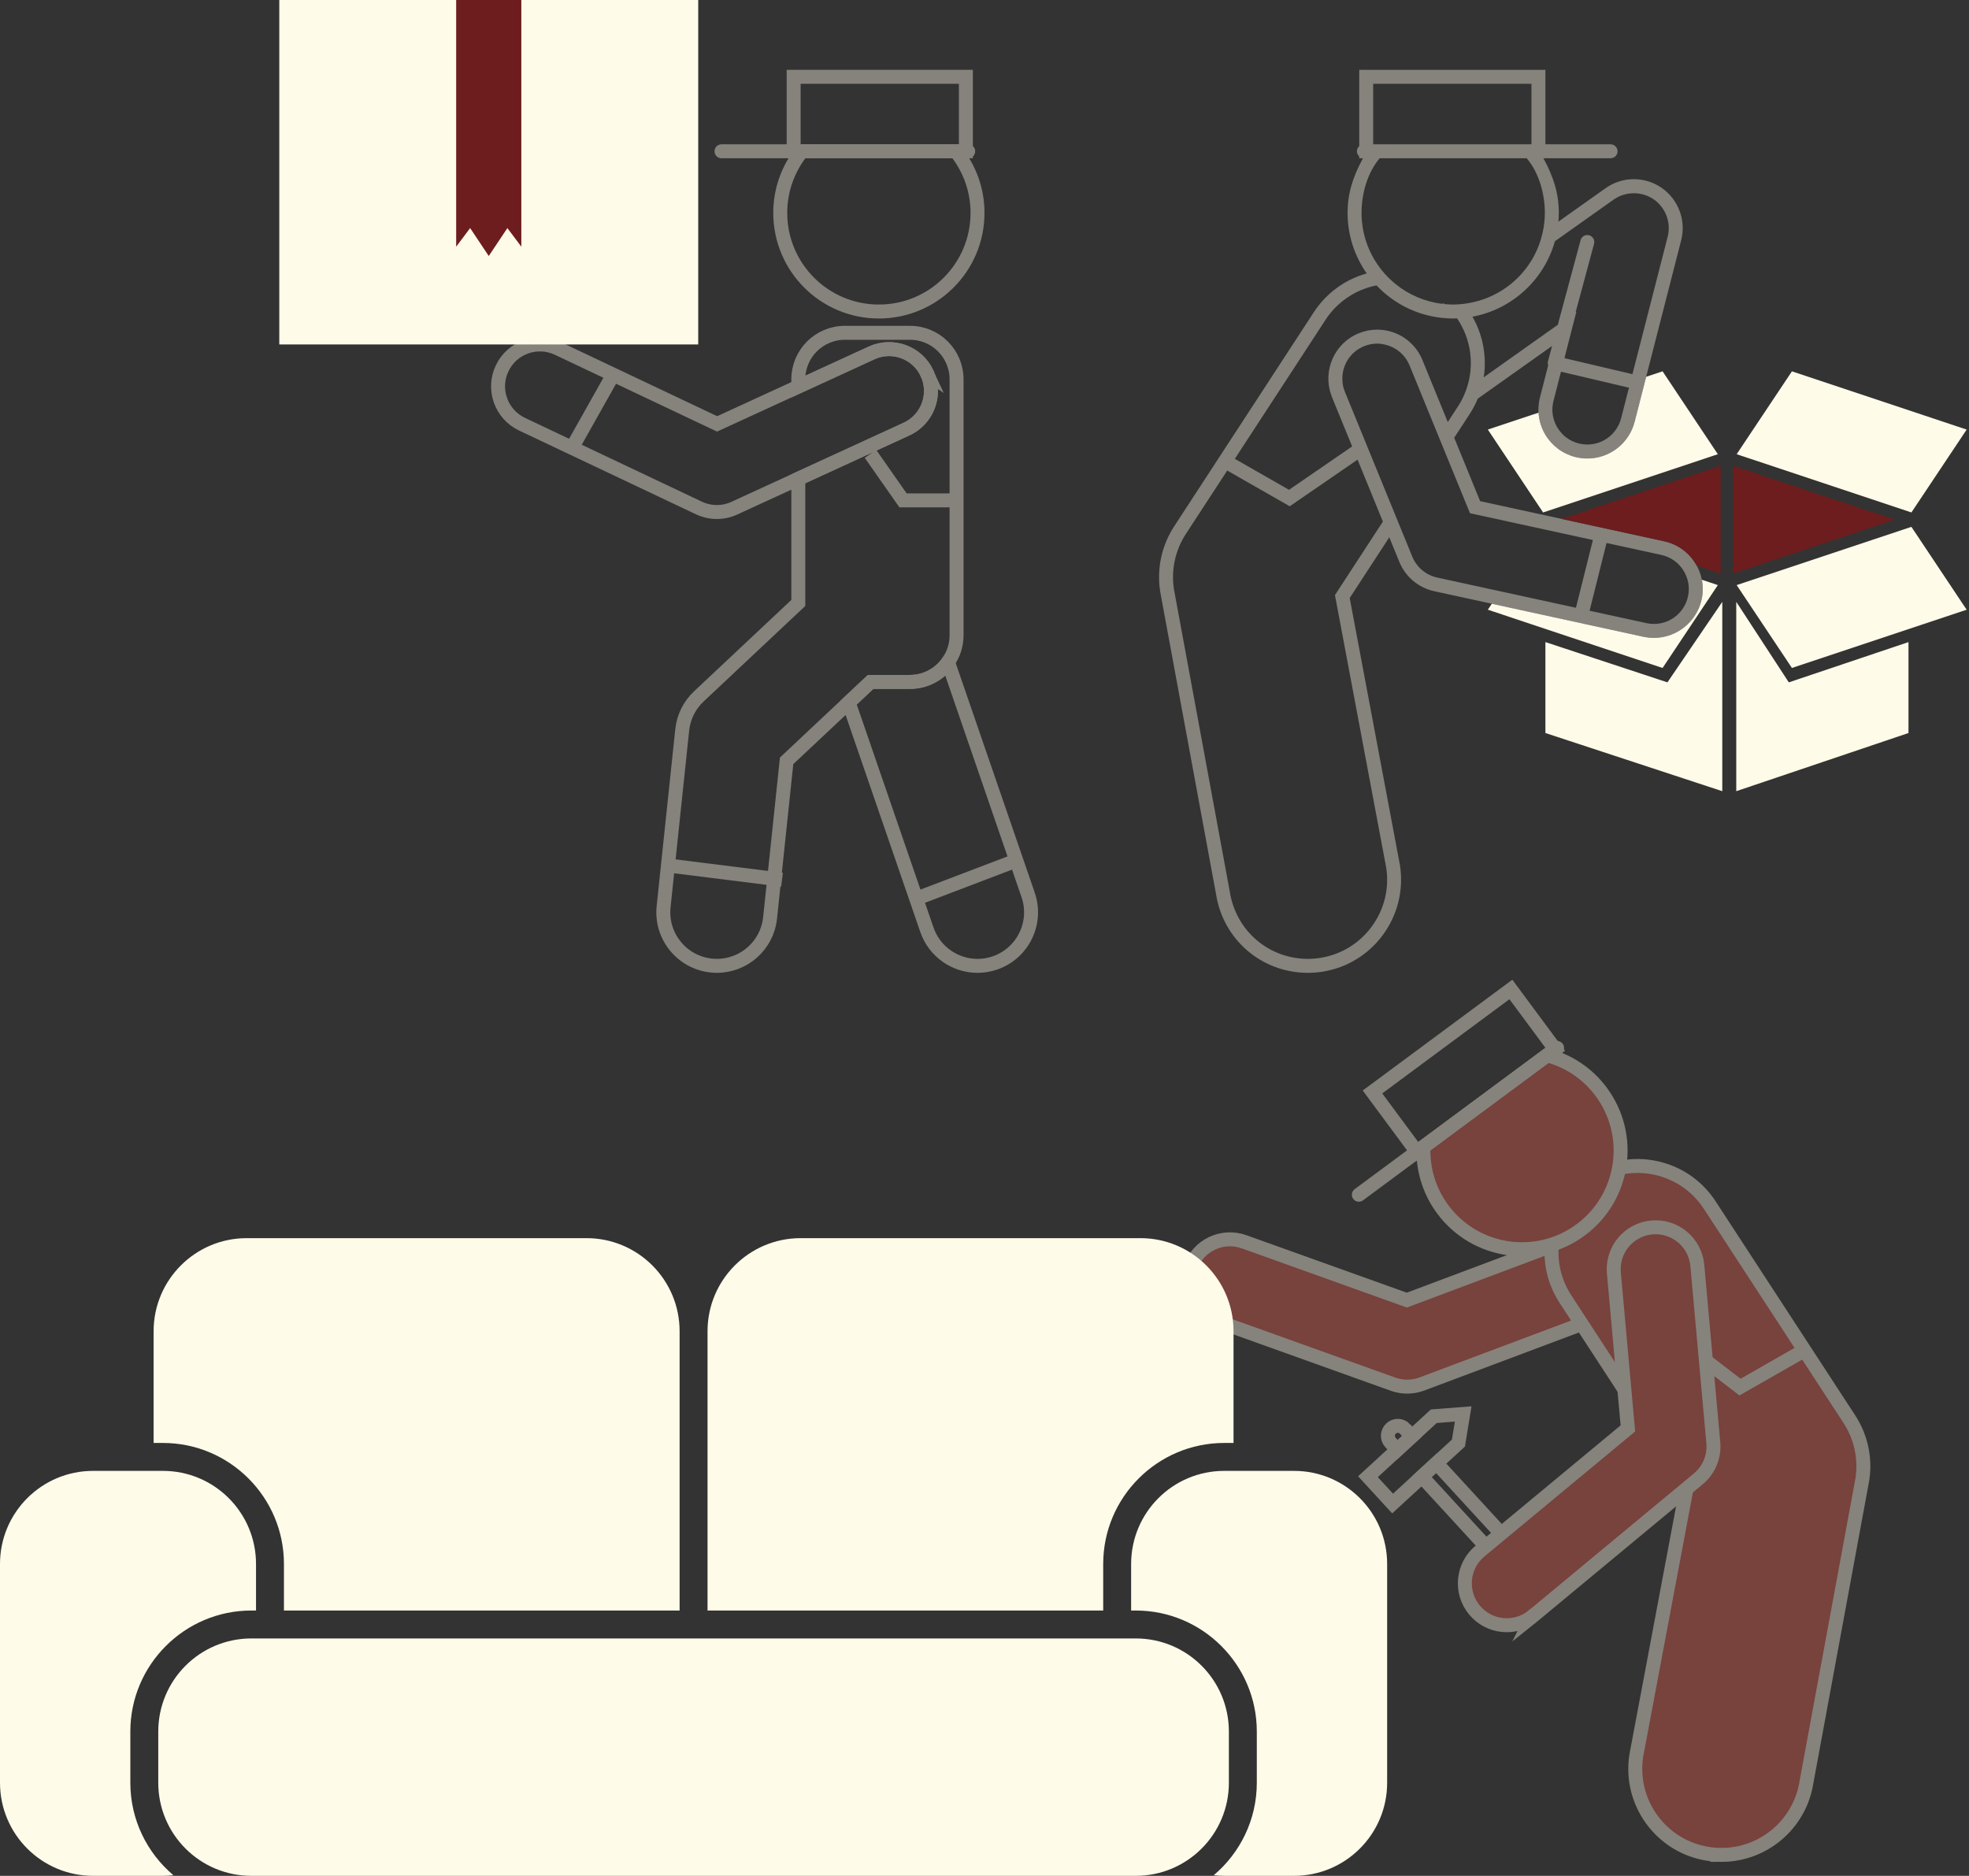 <svg xmlns="http://www.w3.org/2000/svg" width="423" height="403" viewBox="0 0 423 403"><rect x="0" y="0" width="423" height="403" fill="#333333" stroke="none"/><path fill="#FFFBE9" d="M60 0h90v74H60z"/><g opacity=".4"><g fill="none" stroke="#FFFBE9" stroke-width="3" stroke-linecap="round" stroke-miterlimit="10"><path d="M332.18 340.02l-23.577-25.67-3.143 2.887 23.58 25.67c.796.87 2.146.928 3.014.13.868-.797.925-2.147.127-3.016zM301.866 307.016c-.797-.87-2.147-.927-3.016-.13-.868.8-.926 2.148-.13 3.016l1.446 1.573 3.143-2.887-1.444-1.572z"/><path d="M308.025 304.257l-4.715 4.33-3.143 2.888-6.288 5.774 5.293 5.762 6.287-5.775 3.143-2.886 4.715-4.33 1.02-6.25z"/></g><path fill="#DF574B" stroke="#FFFBE9" stroke-width="3" stroke-miterlimit="10" d="M300.564 297.73c-.437-.085-.867-.204-1.29-.355l-38.077-13.646c-4.68-1.678-7.114-6.83-5.437-11.51 1.677-4.68 6.83-7.12 11.51-5.436l34.967 12.53 43.155-16.2c4.655-1.742 9.843.613 11.59 5.266 1.746 4.654-.61 9.842-5.264 11.588l-46.246 17.36c-1.575.592-3.274.728-4.908.403z"/><path fill="#DF574B" stroke="#FFFBE9" stroke-width="3" stroke-miterlimit="10" d="M369.83 398.503c8.96 0 16.833-6.523 18.256-15.654l12-65c.704-4.515-.288-9.13-2.784-12.955l-30-46c-5.58-8.56-17.044-10.972-25.602-5.39-8.558 5.58-10.97 17.043-5.39 25.6l26.124 40.058-10.907 57.99c-1.573 10.095 5.335 19.554 15.43 21.127.966.15 1.925.223 2.873.223z"/><path fill="#DF574B" stroke="#FFFBE9" stroke-width="3" stroke-miterlimit="10" d="M329.283 347.21c.053-.042.104-.083.154-.126l35.415-29.375c2.28-1.89 3.485-4.784 3.22-7.734l-3.438-38.12c-.447-4.95-4.82-8.603-9.77-8.156-4.95.445-8.603 4.822-8.157 9.77l3.013 33.41-31.772 26.35c-3.826 3.173-4.355 8.847-1.184 12.673 3.132 3.775 8.697 4.34 12.52 1.306z"/><path fill="none" stroke="#FFFBE9" stroke-width="3" stroke-miterlimit="10" d="M387.807 290l-14 8-7.807-6"/><path fill="none" stroke="#FFFBE9" stroke-width="3" stroke-linecap="round" stroke-miterlimit="10" d="M334.508 225.133l-42.59 31.544"/><path fill="#DF574B" stroke="#FFFBE9" stroke-width="3" stroke-miterlimit="10" d="M339.578 264.217c9.403-6.964 11.38-20.232 4.416-29.638-2.983-4.028-7.125-6.682-11.623-7.865l-26.565 19.676c-.178 4.648 1.152 9.385 4.135 13.412 6.966 9.404 20.234 11.38 29.638 4.415z"/><path fill="none" stroke="#FFFBE9" stroke-width="3" stroke-miterlimit="10" d="M294.85 234.594l9.524 12.857 1.43-1.06 26.568-19.675 1.734-1.285-9.523-12.858z"/></g><g opacity=".4" fill="none" stroke="#FFFBE9" stroke-width="3" stroke-miterlimit="10"><path stroke-linecap="round" d="M208 32.5h-53"/><path d="M188.812 66.926c11.702 0 21.188-9.485 21.188-21.188 0-5.012-1.75-9.61-4.66-13.237h-33.06c-2.908 3.63-4.658 8.227-4.658 13.238 0 11.702 9.487 21.188 21.19 21.188zM170.5 16.5v16h37v-16zM220.874 192.257l-17.21-49.993c-1.812 2.56-4.79 4.236-8.163 4.236h-8.46l-4.717 4.43 16.804 48.814c1.64 4.766 6.1 7.76 10.873 7.76 1.24 0 2.504-.202 3.744-.63 6.005-2.067 9.197-8.612 7.13-14.617z"/><path d="M195.5 71.5h-14c-5.523 0-10 4.478-10 10v1.555l15.743-7.232c4.517-2.075 9.86-.095 11.936 4.42 2.074 4.517.095 9.86-4.422 11.936L171.5 102.862v26.677l-21.374 20.078c-2.01 1.888-3.274 4.436-3.563 7.178l-4 38c-.665 6.316 3.917 11.976 10.233 12.64.41.044.815.065 1.218.065 5.81 0 10.8-4.39 11.423-10.296l3.552-33.75 13.332-12.523 4.716-4.43h8.462c3.374 0 6.352-1.676 8.163-4.236 1.153-1.63 1.837-3.615 1.837-5.764v-55c0-5.522-4.477-10-10-10z"/><path d="M199.178 80.242c-2.075-4.515-7.42-6.495-11.936-4.42L171.5 83.055l-17.442 8.014-34.206-16.203c-4.49-2.127-9.86-.21-11.986 4.28s-.21 9.86 4.28 11.987l38 18c1.22.577 2.536.866 3.854.866 1.282 0 2.564-.273 3.757-.822l13.743-6.314 23.257-10.686c4.517-2.075 6.496-7.42 4.42-11.936zM144 186l24 3M197 193l21-8M187 97.5l7 10h12M132 80l-9 16"/></g><path fill="#6D1D1D" d="M112 53l-3-4-4 6-4-6-3 4V0h14"/><g fill="#FFFBE9"><path d="M61 336v10h85v-60c0-11.046-8.954-20-20-20H53c-11.046 0-20 8.954-20 20v24h2c14.336 0 26 11.663 26 26z"/><path d="M28 383v-11c0-14.337 11.664-26 26-26h1v-10c0-11.046-8.954-20-20-20H20c-11.046 0-20 8.954-20 20v47c0 11.046 8.954 20 20 20h15c.762 0 1.51-.052 2.25-.135C31.6 398.092 28 390.96 28 383zM237 336v10h-85v-60c0-11.046 8.954-20 20-20h73c11.046 0 20 8.954 20 20v24h-2c-14.336 0-26 11.663-26 26z"/><path d="M270 383v-11c0-14.337-11.664-26-26-26h-1v-10c0-11.046 8.954-20 20-20h15c11.046 0 20 8.954 20 20v47c0 11.046-8.954 20-20 20h-15c-.762 0-1.51-.052-2.25-.135C266.4 398.092 270 390.96 270 383zM264 383c0 11.046-8.954 20-20 20H54c-11.046 0-20-8.954-20-20v-11c0-11.046 8.954-20 20-20h190c11.046 0 20 8.954 20 20v11z"/></g><path fill="#FFFBE9" d="M332 137.944v19.535l38 12.497v-40.68l-11.788 17.3M373 129.296v40.68l37-12.497v-19.536l-25.71 8.654"/><path fill="#FFFBE9" d="M411.157 113.983l-.53-.797-11.79 3.932-7.352 2.45-18.397 6.13 11.872 17.806 24.898-8.3 1.3-.433 1.3-.432 10.04-3.347-10.04-15.058M357.173 143.504l11.87-17.805-3.432-1.145c.265 1.358.267 2.79-.046 4.225-1.043 4.79-5.354 8.267-10.25 8.267-.673 0-1.353-.065-2.018-.195-.063-.012-.15-.028-.235-.048l-32.572-7.095-.855 1.28 10.04 3.348 1.3.433 1.3.436 24.9 8.298zM422.498 92.288L384.96 79.774 373.088 97.58l37.54 12.512M341.006 98.502c-.878 0-1.758-.11-2.614-.33-2.717-.697-5-2.41-6.428-4.824-.86-1.452-1.34-3.054-1.44-4.69l-10.89 3.63 11.87 17.805 37.54-12.51-11.87-17.808-3.525 1.175-2.478 9.66c-1.193 4.646-5.373 7.892-10.166 7.892z"/><path opacity=".4" fill="#FFFBE9" d="M357.54 116.283l-39.564-8.615-5.567-13.62 3.342-5.126c.687-1.053 1.247-2.15 1.712-3.272l15.97-11.325-.883 3.283c-.082.31-.06.622.042.902l-1.764 6.88c-.697 2.716-.293 5.54 1.135 7.955 1.43 2.414 3.71 4.127 6.428 4.823.857.22 1.737.33 2.615.33 4.793 0 8.973-3.245 10.165-7.893l10-39c1.09-4.25-.606-8.773-4.22-11.26-1.758-1.21-3.816-1.85-5.95-1.85-2.19 0-4.29.67-6.075 1.936l-10.134 7.187c.052-.62.085-1.246.085-1.88 0-4.208-1.145-7.737-3.3-11.737H346c.83 0 1.5-.672 1.5-1.5s-.67-1.5-1.5-1.5h-14V15h-40v16.387c-.305.274-.5.668-.5 1.11s.195.836.5 1.11V34h.8c-2.155 4-3.3 7.53-3.3 11.736 0 4.836 1.526 9.318 4.114 13.005-4.62 1.288-8.672 4.2-11.366 8.332l-30 46c-2.703 4.144-3.77 9.117-3.002 14.046l11.993 64.96c1.527 9.805 9.828 16.922 19.737 16.922 1.03 0 2.074-.08 3.103-.24 10.896-1.7 18.38-11.945 16.674-22.89l-10.796-57.396 8.506-13.043 2.164 5.295c1.308 3.2 4.106 5.55 7.484 6.285l44.95 9.79c.085.02.17.037.234.05.666.13 1.345.194 2.018.194 4.896 0 9.207-3.477 10.25-8.267 1.232-5.656-2.368-11.26-8.025-12.494zm-9.275-26.423c-.85 3.32-3.836 5.64-7.258 5.64-.627 0-1.255-.08-1.87-.238-1.94-.497-3.57-1.72-4.59-3.445-1.02-1.724-1.31-3.74-.81-5.683l1.61-6.28 14.603 3.438-1.685 6.568zm-1.603-46.98c2.52-1.788 6.044-1.814 8.588-.062 2.582 1.775 3.793 5.007 3.015 8.042l-7.57 29.523-14.604-3.436 2.566-10.004-.156.11 3.95-14.668c.214-.8-.26-1.623-1.06-1.838-.802-.22-1.622.258-1.837 1.06l-4.892 18.17-15.914 11.285c.69-4.49-.173-9.094-2.424-13.024 8.537-1.58 15.41-7.948 17.718-16.21l12.622-8.95zM295 18h34v13h-34V18zm-2.5 27.736c0-4.277 1.344-8.736 3.895-11.736h31.588c2.55 3 3.895 7.46 3.895 11.736 0 1.477-.177 2.91-.486 4.294-.394 1.763-1.016 3.438-1.85 4.988-2.86 5.33-8.11 9.175-14.305 10.144-.266.042-.528.09-.797.122-.74.085-1.49.14-2.25.14-.637 0-1.264-.037-1.885-.097-.072-.064-.143-.13-.216-.192l-.2.142c-3.793-.443-7.258-1.963-10.08-4.253-1.07-.866-2.044-1.84-2.91-2.908-2.747-3.386-4.4-7.692-4.4-12.38zm-7.74 22.975c2.54-3.894 6.497-6.52 10.96-7.394 2.88 3.042 6.585 5.292 10.76 6.378 1.365.355 2.78.582 4.233.676.488.03.98.053 1.476.053.28 0 .56-.01.837-.02 3.035 4.45 3.81 10.167 1.96 15.325-.437 1.224-1.007 2.42-1.748 3.556l-1.653 2.533-.558.855-.147-.356-1.165-2.852-4.135-10.115c-.57-1.394-1.414-2.61-2.45-3.605-.77-.74-1.646-1.36-2.603-1.833-1.42-.702-3.01-1.092-4.67-1.092-1.363 0-2.7.264-3.97.783-5.215 2.133-7.783 8.008-5.897 13.263.052.144.093.288.15.43l4.34 10.612-.734.504-12.825 8.816-11.642-6.653L284.76 68.71zm2.027 59.135l11.01 58.534c1.444 9.262-4.917 17.97-14.18 19.414-.875.137-1.763.206-2.64.206-8.42 0-15.475-6.05-16.78-14.427l-11.994-64.96c-.647-4.153.26-8.38 2.558-11.902l8.883-13.618 13.43 7.675 14.572-10.018 5.44 13.306-10.298 15.79zm16.618-8.255l-2.95-7.214-1.38-3.376-4.323-10.58-1.393-3.406-4.16-10.172-.278-.682c-.455-1.113-.614-2.273-.527-3.398.21-2.742 1.918-5.272 4.632-6.382.91-.372 1.862-.56 2.834-.56.58 0 1.14.084 1.685.21 1.137.26 2.182.773 3.067 1.502.942.773 1.71 1.768 2.194 2.95l4.4 10.764 1.165 2.85.667 1.63 1.38 3.377 5.38 13.16 26.403 5.75-3.64 14.558-29.81-6.49c-2.413-.526-4.41-2.204-5.345-4.49zm59.228 8.55c-.848 3.893-4.653 6.57-8.784 5.76l-12.356-2.69 3.64-14.557 11.767 2.563c4.04.88 6.613 4.883 5.733 8.923z"/><g fill="#6D1D1D"><path d="M357.54 116.286c3.073.67 5.53 2.636 6.944 5.194l5.155 1.722v-23.124l-34.15 11.406 22.05 4.802zM372.365 100.078v23.124l18.747-6.25 15.937-5.31"/></g></svg>